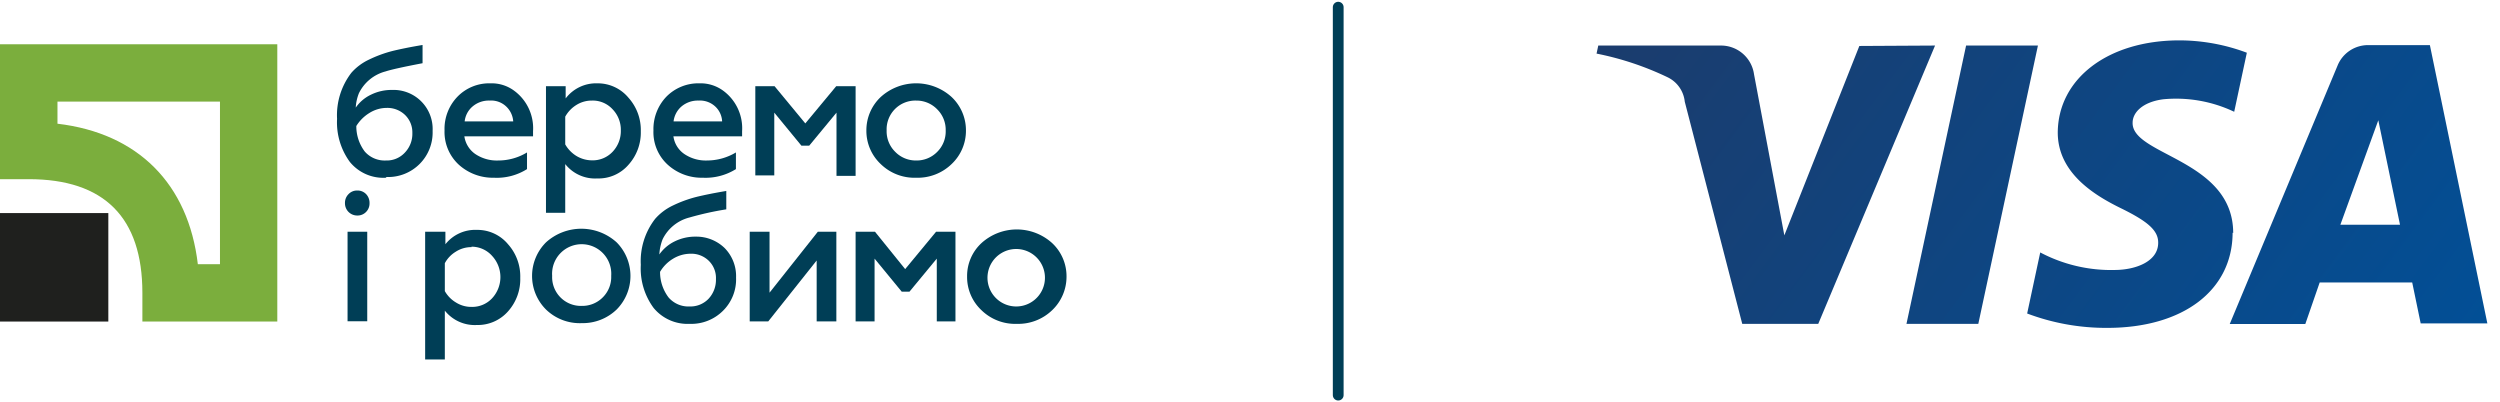 <svg id="fff4a35e-39d9-44ef-a51c-bec3225180fb" data-name="Слой 1" xmlns="http://www.w3.org/2000/svg" xmlns:xlink="http://www.w3.org/1999/xlink" width="174" height="28" viewBox="0 0 174 28">
  <defs>
    <style>
      .b9ffe886-0d01-455f-9b72-267c0a935497 {
        fill: none;
        stroke: #003e56;
        stroke-linecap: round;
        stroke-linejoin: round;
        stroke-width: 0.75px;
      }

      .bb1c9473-9439-4278-9908-65d7e9d152f7 {
        fill: #7bae3d;
      }

      .bea5f5ba-2ba5-4906-8716-688c953e0468 {
        fill: #1f201e;
      }

      .ae957446-a8a2-481e-8697-e72eabd63010 {
        fill: #003e56;
      }

      .f91b4dd6-b4c6-48a9-b9d2-6246641ad8bd {
        fill: url(#a65732c6-cb3f-4cca-96be-2c1f2deee8af);
      }
    </style>
    <linearGradient id="a65732c6-cb3f-4cca-96be-2c1f2deee8af" x1="118.67" y1="-6.83" x2="167.85" y2="29.69" gradientUnits="userSpaceOnUse">
      <stop offset="0" stop-color="#1b3c6d"/>
      <stop offset="1" stop-color="#024f96"/>
    </linearGradient>
  </defs>
  <title>Вікенд за кордоном за оплату телефоном з Visa</title>
  <g>
    <line class="b9ffe886-0d01-455f-9b72-267c0a935497" x1="93.14" y1="0.5" x2="93.14" y2="27.5"/>
    <g>
      <g>
        <path class="bb1c9473-9439-4278-9908-65d7e9d152f7" d="M15.31,7.07V18.39H13.77C13.11,12.79,9.6,9.27,4,8.61V7.07ZM0,3.08v9.39H2c5.25,0,7.91,2.66,7.91,7.91v2H19.3V3.08Z"/>
        <rect class="bea5f5ba-2ba5-4906-8716-688c953e0468" y="14.83" width="7.54" height="7.55"/>
      </g>
      <path class="ae957446-a8a2-481e-8697-e72eabd63010" d="M26.86,12.37a3,3,0,0,1-2.51-1.1,4.66,4.66,0,0,1-.89-3,4.84,4.84,0,0,1,1-3.21,3.78,3.78,0,0,1,1.22-.91,8.68,8.68,0,0,1,1.63-.6q.86-.21,2.1-.42V4.4c-1.36.26-2.21.45-2.57.57a2.87,2.87,0,0,0-1.86,1.52,3.14,3.14,0,0,0-.22,1,2.68,2.68,0,0,1,1.06-.9,3.24,3.24,0,0,1,1.47-.33,2.72,2.72,0,0,1,2.82,2.85,3.1,3.1,0,0,1-3.21,3.21Zm0-1.2a1.71,1.71,0,0,0,1.31-.54,1.89,1.89,0,0,0,.53-1.37A1.69,1.69,0,0,0,28.19,8a1.77,1.77,0,0,0-1.27-.49,2.28,2.28,0,0,0-1.22.36,2.76,2.76,0,0,0-.9.9,2.91,2.91,0,0,0,.59,1.78A1.84,1.84,0,0,0,26.86,11.17Z"/>
      <path class="ae957446-a8a2-481e-8697-e72eabd63010" d="M30.94,9.08a3.22,3.22,0,0,1,.89-2.34,3.08,3.08,0,0,1,2.31-.94,2.63,2.63,0,0,1,1.64.51A3.24,3.24,0,0,1,37.1,9.13v.36H32.32a1.81,1.81,0,0,0,.76,1.23,2.68,2.68,0,0,0,1.6.45,3.85,3.85,0,0,0,2-.56v1.16a3.94,3.94,0,0,1-2.3.6,3.53,3.53,0,0,1-2.45-.91A3.09,3.09,0,0,1,30.94,9.08Zm1.4-.63h3.38a1.57,1.57,0,0,0-.45-1A1.52,1.52,0,0,0,34.08,7a1.74,1.74,0,0,0-1.2.42A1.59,1.59,0,0,0,32.34,8.45Z"/>
      <path class="ae957446-a8a2-481e-8697-e72eabd63010" d="M41.57,5.8a2.78,2.78,0,0,1,2.17,1,3.36,3.36,0,0,1,.86,2.34,3.34,3.34,0,0,1-.86,2.33,2.75,2.75,0,0,1-2.17.95,2.65,2.65,0,0,1-2.23-1v3.39H38V6h1.37v.85A2.66,2.66,0,0,1,41.57,5.8ZM41.2,7a2,2,0,0,0-1.09.31,2.21,2.21,0,0,0-.77.81v1.93a2.26,2.26,0,0,0,.77.8,2.12,2.12,0,0,0,1.09.31,1.9,1.9,0,0,0,1.44-.6,2.09,2.09,0,0,0,.57-1.48,2.05,2.05,0,0,0-.57-1.47A1.87,1.87,0,0,0,41.2,7Z"/>
      <path class="ae957446-a8a2-481e-8697-e72eabd63010" d="M45.48,9.08a3.26,3.26,0,0,1,.89-2.34,3.12,3.12,0,0,1,2.32-.94,2.65,2.65,0,0,1,1.64.51,3.24,3.24,0,0,1,1.32,2.82v.36H46.87a1.78,1.78,0,0,0,.76,1.23,2.67,2.67,0,0,0,1.59.45,3.91,3.91,0,0,0,2-.56v1.16a4,4,0,0,1-2.3.6,3.51,3.51,0,0,1-2.45-.91A3.06,3.06,0,0,1,45.48,9.08Zm1.4-.63h3.38a1.51,1.51,0,0,0-.44-1A1.56,1.56,0,0,0,48.62,7a1.76,1.76,0,0,0-1.2.42A1.63,1.63,0,0,0,46.88,8.45Z"/>
      <path class="ae957446-a8a2-481e-8697-e72eabd63010" d="M53.89,12.21H52.57V6h1.34l2.14,2.59L58.2,6h1.35v6.24H58.22V7.84l-1.9,2.3h-.54l-1.89-2.3Z"/>
      <path class="ae957446-a8a2-481e-8697-e72eabd63010" d="M63.77,12.37a3.36,3.36,0,0,1-2.47-.95,3.17,3.17,0,0,1-1-2.34,3.18,3.18,0,0,1,1-2.33,3.67,3.67,0,0,1,4.93,0,3.18,3.18,0,0,1,1,2.33,3.18,3.18,0,0,1-1,2.34A3.39,3.39,0,0,1,63.77,12.37Zm0-1.2a2,2,0,0,0,1.46-.6,2,2,0,0,0,.59-1.49,2,2,0,0,0-.59-1.47A2,2,0,0,0,63.77,7a2,2,0,0,0-2.06,2.07,2,2,0,0,0,.59,1.49A2,2,0,0,0,63.77,11.17Z"/>
      <path class="ae957446-a8a2-481e-8697-e72eabd63010" d="M24.87,15a.85.85,0,0,1-.86-.86.85.85,0,0,1,.25-.63.81.81,0,0,1,.61-.25.82.82,0,0,1,.61.25.88.88,0,0,1,.24.63.84.84,0,0,1-.24.61A.82.82,0,0,1,24.87,15Zm.69,7.36H24.19V16.13h1.37Z"/>
      <path class="ae957446-a8a2-481e-8697-e72eabd63010" d="M33.19,16a2.77,2.77,0,0,1,2.17,1,3.35,3.35,0,0,1,.85,2.34,3.35,3.35,0,0,1-.85,2.33,2.8,2.8,0,0,1-2.17.95,2.66,2.66,0,0,1-2.23-1v3.4H29.59V16.13H31V17A2.65,2.65,0,0,1,33.19,16Zm-.37,1.2a2,2,0,0,0-1.1.32,2.08,2.08,0,0,0-.76.8v1.94a2.15,2.15,0,0,0,.77.79,2,2,0,0,0,1.09.31,1.89,1.89,0,0,0,1.43-.6,2.17,2.17,0,0,0,0-2.95A1.9,1.9,0,0,0,32.82,17.17Z"/>
      <path class="ae957446-a8a2-481e-8697-e72eabd63010" d="M40.5,22.49A3.37,3.37,0,0,1,38,21.54a3.3,3.3,0,0,1,0-4.67,3.66,3.66,0,0,1,4.92,0,3.32,3.32,0,0,1,0,4.67A3.39,3.39,0,0,1,40.5,22.49Zm0-1.2a2,2,0,0,0,1.46-.6,2,2,0,0,0,.58-1.49,2.06,2.06,0,1,0-4.11,0A2,2,0,0,0,39,20.69,2,2,0,0,0,40.5,21.29Z"/>
      <path class="ae957446-a8a2-481e-8697-e72eabd63010" d="M48,22.54a3.06,3.06,0,0,1-2.51-1.11,4.62,4.62,0,0,1-.89-3,4.8,4.8,0,0,1,1-3.2,3.8,3.8,0,0,1,1.22-.92,8.68,8.68,0,0,1,1.63-.6q.86-.21,2.1-.42v1.28a21.37,21.37,0,0,0-2.57.57,2.86,2.86,0,0,0-1.86,1.51,3.4,3.4,0,0,0-.23,1.06,2.8,2.8,0,0,1,1.07-.91,3.24,3.24,0,0,1,1.47-.33,2.83,2.83,0,0,1,2,.79,2.78,2.78,0,0,1,.8,2.06,3.07,3.07,0,0,1-.93,2.33A3.12,3.12,0,0,1,48,22.54Zm0-1.21a1.74,1.74,0,0,0,1.31-.53,1.93,1.93,0,0,0,.52-1.38,1.67,1.67,0,0,0-.5-1.27,1.73,1.73,0,0,0-1.28-.49,2.35,2.35,0,0,0-1.21.35,2.61,2.61,0,0,0-.9.91,2.93,2.93,0,0,0,.59,1.78A1.82,1.82,0,0,0,48,21.33Z"/>
      <path class="ae957446-a8a2-481e-8697-e72eabd63010" d="M53.47,22.37H52.18V16.13h1.38v4.24l3.36-4.24h1.29v6.24H56.84V18.13Z"/>
      <path class="ae957446-a8a2-481e-8697-e72eabd63010" d="M60.87,22.37H59.55V16.13H60.9L63,18.73l2.15-2.6h1.35v6.24H65.2V18l-1.9,2.3h-.54L60.87,18Z"/>
      <path class="ae957446-a8a2-481e-8697-e72eabd63010" d="M70.77,22.54a3.36,3.36,0,0,1-2.46-.95,3.16,3.16,0,0,1-1-2.34,3.12,3.12,0,0,1,1-2.33,3.66,3.66,0,0,1,4.92,0,3.15,3.15,0,0,1,1,2.33,3.22,3.22,0,0,1-1,2.34A3.4,3.4,0,0,1,70.77,22.54Zm0-1.21a2,2,0,1,0-1.47-.6A2,2,0,0,0,70.77,21.33Z"/>
    </g>
    <path class="f91b4dd6-b4c6-48a9-b9d2-6246641ad8bd" d="M134.68,3.17l-8.13,19.37h-5.29l-4-15.46a2.13,2.13,0,0,0-1.19-1.7,20.8,20.8,0,0,0-4.95-1.65l.12-.56h8.53a2.32,2.32,0,0,1,2.31,2l2.11,11.21,5.22-13.18Zm20.75,13.05c0-5.12-7.06-5.4-7-7.68,0-.7.68-1.44,2.13-1.63a9.42,9.42,0,0,1,4.94.87l.88-4.11a13.4,13.4,0,0,0-4.69-.86c-4.95,0-8.44,2.64-8.47,6.41,0,2.79,2.49,4.34,4.39,5.27s2.61,1.56,2.6,2.41c0,1.3-1.56,1.88-3,1.89A10.55,10.55,0,0,1,142,17.57l-.91,4.25a15.57,15.57,0,0,0,5.58,1c5.26,0,8.71-2.6,8.72-6.63m13.09,6.32h4.64l-4-19.37h-4.28a2.29,2.29,0,0,0-2.14,1.41l-7.51,18h5.26l1-2.89h6.44Zm-5.59-6.87,2.64-7.27,1.51,7.27ZM141.84,3.17l-4.15,19.37h-5l4.15-19.37Z"/>
  </g>
</svg>
